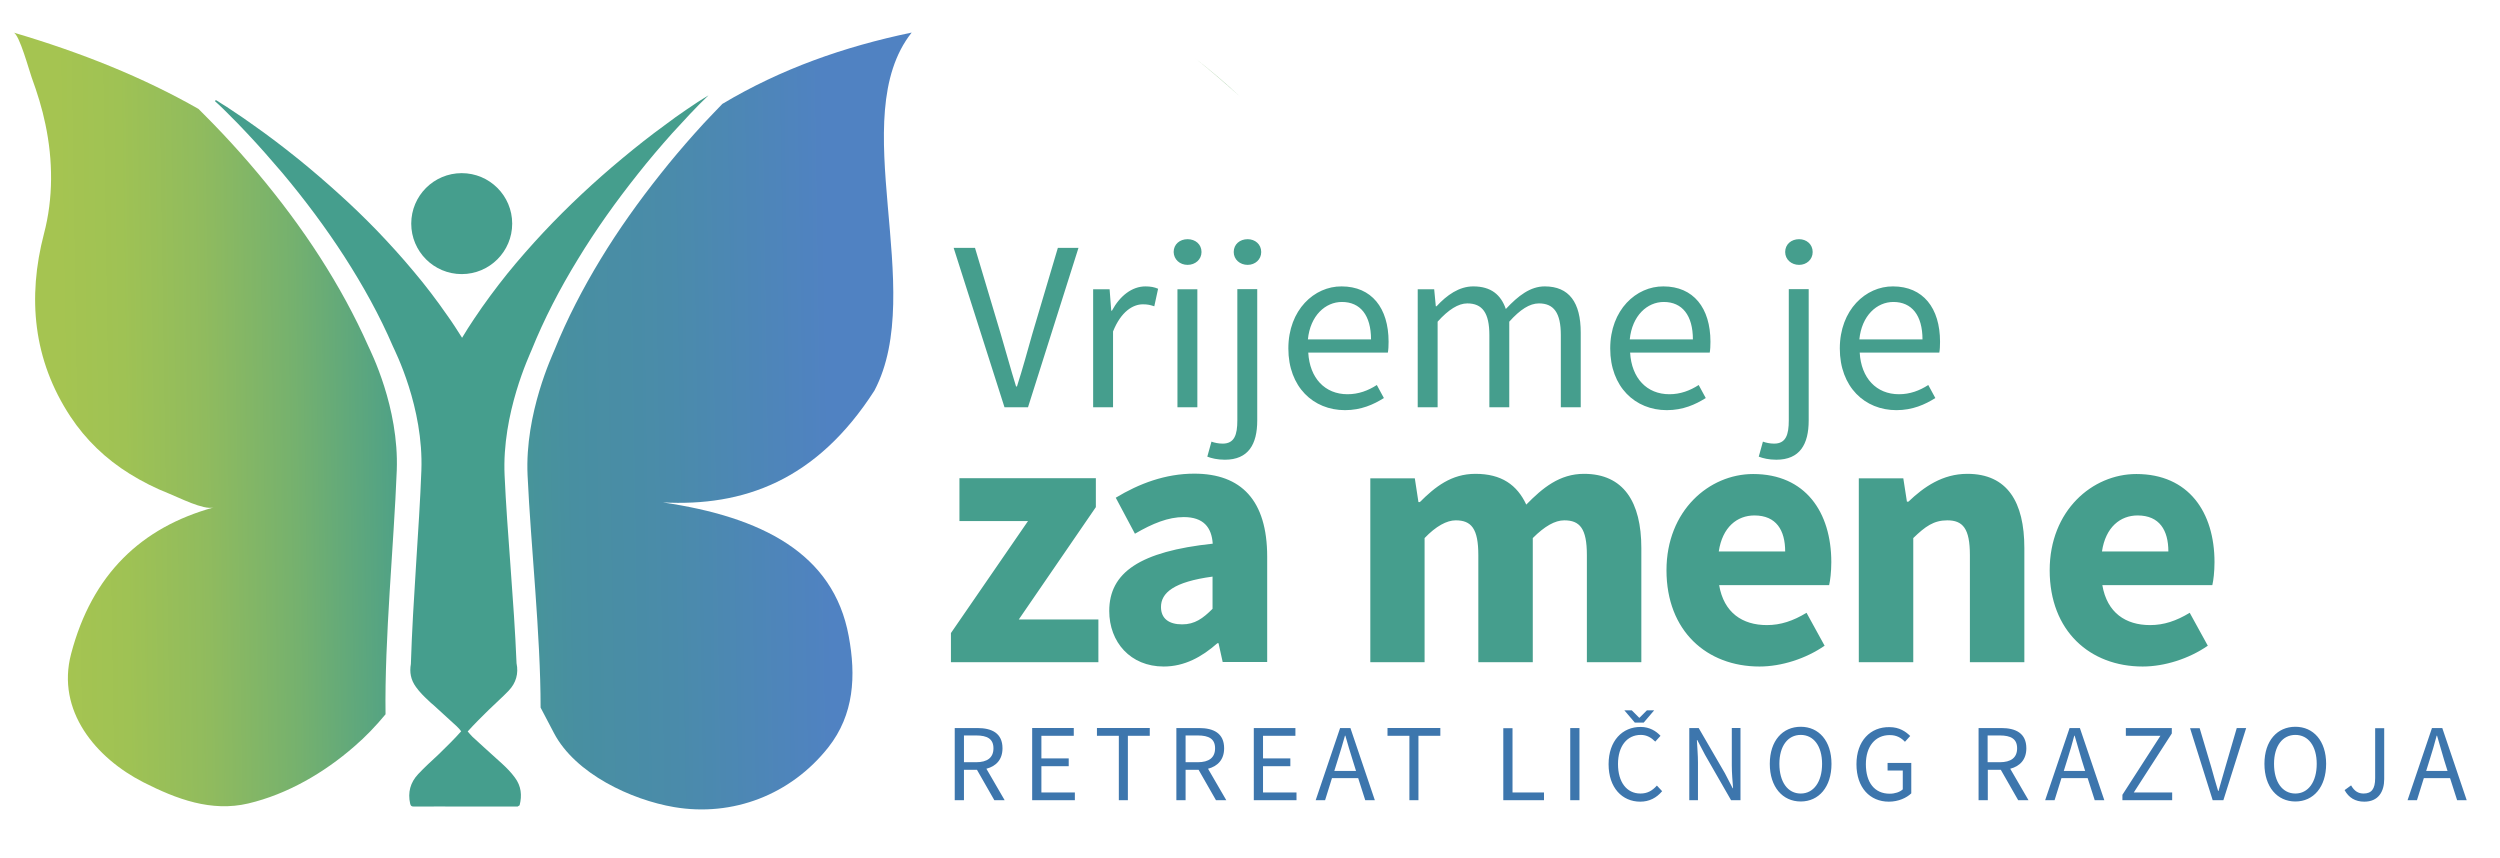 <svg xmlns="http://www.w3.org/2000/svg" xmlns:xlink="http://www.w3.org/1999/xlink" id="Layer_1" x="0px" y="0px" viewBox="0 0 1381.8 474.5" style="enable-background:new 0 0 1381.8 474.5;" xml:space="preserve"><style type="text/css">	.st0{fill:url(#SVGID_1_);}	.st1{fill:url(#SVGID_2_);}	.st2{fill:#459E8D;}	.st3{fill:url(#SVGID_3_);}	.st4{fill:url(#SVGID_4_);}	.st5{fill:#3D76AD;}</style><linearGradient id="SVGID_1_" gradientUnits="userSpaceOnUse" x1="560.756" y1="45.589" x2="952.806" y2="36.298">	<stop offset="0" style="stop-color:#A5C450"></stop>	<stop offset="7.753961e-02" style="stop-color:#A0C253"></stop>	<stop offset="0.175" style="stop-color:#90BC5D"></stop>	<stop offset="0.284" style="stop-color:#76B16E"></stop>	<stop offset="0.4" style="stop-color:#53A384"></stop>	<stop offset="0.438" style="stop-color:#459E8D"></stop>	<stop offset="0.553" style="stop-color:#479698"></stop>	<stop offset="0.626" style="stop-color:#488FA2"></stop>	<stop offset="0.749" style="stop-color:#4A8BAB"></stop>	<stop offset="0.941" style="stop-color:#5082C2"></stop></linearGradient><path class="st0" d="M660.7,32.3c8.5,6.8,16.7,13.9,24.8,21.2C677.5,46,669.2,39,660.7,32.3z"></path><g>	<g>		<circle class="st2" cx="255.2" cy="123.6" r="27.9"></circle>		<path class="st2" d="M385.5,56.5c-2,1.4-4.1,2.7-6.1,4.1c-4.1,2.8-8.1,5.6-12,8.6c-8,5.8-15.7,11.9-23.4,18.3   c-15.3,12.7-29.9,26.3-43.7,41c-6.9,7.4-13.6,15-20,22.9c-6.4,8-12.5,16.2-18.3,24.9c-2.3,3.4-4.5,6.9-6.6,10.4   c-2.6-4.1-5.2-8.2-8-12.1c-5.9-8.5-12.1-16.7-18.7-24.5c-6.5-7.8-13.3-15.3-20.3-22.6c-6.7-6.9-13.5-13.5-20.6-19.9   c-7.6-6.9-15.4-13.6-23.3-20l-0.4-0.3c-7.7-6.2-15.6-12.2-23.7-17.9c-4-2.9-8.1-5.7-12.2-8.4c-2-1.4-4.1-2.7-6.2-4   c-0.9-0.6-1.8-1.2-2.7-1.7l-0.5,0.6c0.8,0.7,1.6,1.5,2.4,2.2c0.7,0.7,1.5,1.4,2.2,2.1c1,1,2,2,3,3c3.5,3.4,6.9,7,10.2,10.5   c6.7,7.1,13.1,14.4,19.4,21.8c12.5,14.9,24,30.3,34.4,46.4c10.3,16,19.5,32.6,26.8,49.6c1.1,2.5,17,33.6,15.7,68.6   c-1.2,32.2-4.7,71.3-5.8,106.9c-0.8,4.5-0.1,8.7,2.8,12.7c2,2.8,4.4,5.2,6.9,7.5c0.4-1.4,0.4-1.4,0,0c0.9,0.9,1.9,1.8,2.9,2.6   c4.3,3.9,8.5,7.8,12.8,11.7c0.9,0.8,1.7,1.8,2.4,2.7c-3.3,3.8-9.2,9.6-12.3,12.6c-2,1.9-4,3.7-6,5.6c-1.9,1.8-3.7,3.6-5.5,5.5   c-4.3,4.6-5.8,10.1-4.4,16.3c0.3,1.2,0.7,1.6,2,1.6c9.5-0.1,19,0,28.4,0c7,0,14,0,21.1,0c2.6,0,5.2,0,7.9,0l1.1-0.7   c1.4-5.5,0.9-10.6-2.6-15.3c-2.1-2.9-4.6-5.4-7.2-7.8c-1-0.9-2-1.8-3-2.7c-4.5-4-8.9-8.1-13.3-12.1c-0.9-0.9-1.8-2-2.6-2.9   c3.2-3.6,8.8-9.2,11.7-12c1.9-1.8,3.8-3.6,5.7-5.4c1.8-1.7,3.6-3.4,5.3-5.2c4-4.2,5.5-9.4,4.3-15.1c-1.4-34.6-5.2-72.4-6.6-103.8   c-1.6-34.3,13.9-66.7,14.9-69.3c6.9-17.1,15.6-33.9,25.6-50.2c9.9-16.3,21.1-32,33.2-47.2c6-7.6,12.3-15,18.8-22.3   c3.3-3.6,6.6-7.2,9.9-10.7c1.7-1.8,3.4-3.5,5.1-5.3l0.3-0.3c1.6-1.6,3.3-3.2,4.9-4.8C389.7,53.8,387.6,55.2,385.5,56.5z"></path>					<linearGradient id="SVGID_2_" gradientUnits="userSpaceOnUse" x1="344.901" y1="-152.587" x2="349.688" y2="-152.587" gradientTransform="matrix(94.172 -1.427 -1.427 -94.172 -32663.428 -13638.418)">			<stop offset="0" style="stop-color:#A5C451"></stop>			<stop offset="7.707907e-02" style="stop-color:#9FC254"></stop>			<stop offset="0.176" style="stop-color:#90BB5E"></stop>			<stop offset="0.286" style="stop-color:#75B16E"></stop>			<stop offset="0.404" style="stop-color:#51A285"></stop>			<stop offset="0.438" style="stop-color:#459D8C"></stop>			<stop offset="0.55" style="stop-color:#479697"></stop>			<stop offset="0.626" style="stop-color:#488FA1"></stop>			<stop offset="0.747" style="stop-color:#4A8BAA"></stop>			<stop offset="0.941" style="stop-color:#5082C2"></stop>			<stop offset="1" style="stop-color:#5082C2"></stop>		</linearGradient>		<path class="st1" d="M503.9,18c-37.4,7.8-72.1,20-104.6,39.4l-0.3,0.3c-1.7,1.7-3.4,3.5-5.1,5.3c-3.4,3.5-6.7,7.1-9.9,10.7   c-6.5,7.3-12.8,14.7-18.8,22.3c-12.1,15.2-23.3,30.9-33.2,47.2c-9.9,16.3-18.6,33.1-25.5,50.2c-1,2.6-16.5,35-14.9,69.3   c1.8,39.1,7.2,88.1,7.2,128.4c4.3,8.2,7.4,14.1,7.4,14.1c11.8,22.5,42.8,36.9,66.4,40.9c32.4,5.5,64.5-6.8,85.2-33   c14.3-18.1,15.4-39.6,11.3-61.5c-8.4-45.9-48.3-65.9-102.7-73.9c44.3,2.3,84.8-11.8,116.9-61.8C512.7,160.1,466.7,65,503.9,18z"></path>					<linearGradient id="SVGID_3_" gradientUnits="userSpaceOnUse" x1="344.901" y1="-152.531" x2="349.688" y2="-152.531" gradientTransform="matrix(94.172 -1.427 -1.427 -94.172 -32663.449 -13639.798)">			<stop offset="0" style="stop-color:#A5C451"></stop>			<stop offset="7.707907e-02" style="stop-color:#9FC254"></stop>			<stop offset="0.176" style="stop-color:#90BB5E"></stop>			<stop offset="0.286" style="stop-color:#75B16E"></stop>			<stop offset="0.404" style="stop-color:#51A285"></stop>			<stop offset="0.438" style="stop-color:#459D8C"></stop>			<stop offset="0.55" style="stop-color:#479697"></stop>			<stop offset="0.626" style="stop-color:#488FA1"></stop>			<stop offset="0.747" style="stop-color:#4A8BAA"></stop>			<stop offset="0.941" style="stop-color:#5082C2"></stop>			<stop offset="1" style="stop-color:#5082C2"></stop>		</linearGradient>		<path class="st3" d="M176.7,141.9c-10.3-16-21.9-31.5-34.4-46.4c-6.2-7.4-12.7-14.7-19.4-21.8c-3.3-3.5-6.7-7-10.2-10.5   c-1-1-2-2-3-3C79.2,42.8,45.1,29.1,7.5,18c3.2,0.9,8.7,21.3,10,24.8c3.1,8.5,5.8,17.1,7.6,25.9c4.2,19.9,4.4,40.8-0.8,60.5   c-9.2,35.3-6,69.7,14.6,101c8.5,12.9,19.7,23.6,32.8,31.7c6.9,4.3,14.3,8,21.9,11c5.3,2.1,18.9,9.1,24.4,7.6   c-39.8,11-67.1,36.8-78.7,80.9c-8.3,31.5,13.7,57.6,40,71c18.3,9.3,37.5,16.5,57.9,11.7c21.6-5.1,42-17,58.6-31.5   c6.3-5.4,12-11.4,17.3-17.8c-0.6-41.8,4.6-93.8,6.2-134.8c1.3-35-14.6-66.1-15.7-68.6C196.1,174.5,187,157.9,176.7,141.9z"></path>	</g>	<g>		<path class="st2" d="M1027.7,187.6c1.3-13.2,9.7-20.7,18.8-20.7c10.2,0,16.1,7.4,16.1,20.7H1027.7z M1016.9,192.6   c0,21.3,13.8,34.1,31.3,34.1c8.9,0,15.8-3.1,21.5-6.7l-3.9-7.2c-4.8,3.1-10.1,5.1-16.2,5.1c-12.5,0-20.9-8.9-21.7-23h44   c0.3-1.6,0.4-3.8,0.4-6c0-18.7-9.4-30.6-26-30.6C1031.3,158.2,1016.9,171.2,1016.9,192.6z M994.4,146.4c4.2,0,7.5-3,7.5-7.1   c0-4.3-3.4-7.1-7.5-7.1c-4.3,0-7.7,2.8-7.7,7.1C986.7,143.4,990.1,146.4,994.4,146.4z M988.7,232.4c0,7.9-1.6,12.8-8.1,12.8   c-2.3,0-4.6-0.5-6.2-1.1l-2.3,8.3c2.3,0.9,5.6,1.7,9.7,1.7c13,0,17.9-8.5,17.9-21.7v-72.6h-11V232.4z M900.8,187.6   c1.3-13.2,9.7-20.7,18.8-20.7c10.2,0,16.1,7.4,16.1,20.7H900.8z M890,192.6c0,21.3,13.8,34.1,31.3,34.1c8.9,0,15.8-3.1,21.5-6.7   l-3.9-7.2c-4.8,3.1-10.1,5.1-16.2,5.1c-12.5,0-20.9-8.9-21.7-23h44c0.3-1.6,0.4-3.8,0.4-6c0-18.7-9.4-30.6-26-30.6   C904.4,158.2,890,171.2,890,192.6z M783.6,225.1h11v-47.3c6-6.7,11.5-10.1,16.4-10.1c8.3,0,12.2,5.2,12.2,17.5v39.9h11v-47.3   c6-6.7,11.3-10.1,16.4-10.1c8.2,0,12.1,5.2,12.1,17.5v39.9h11v-41.3c0-16.6-6.4-25.5-19.9-25.5c-7.9,0-14.6,5.1-21.5,12.5   c-2.7-7.8-8.1-12.5-18-12.5c-7.8,0-14.6,4.8-20.3,11h-0.4l-0.9-9.4h-9.1V225.1z M722.9,187.6c1.3-13.2,9.7-20.7,18.8-20.7   c10.2,0,16.1,7.4,16.1,20.7H722.9z M712.1,192.6c0,21.3,13.8,34.1,31.3,34.1c8.9,0,15.8-3.1,21.5-6.7l-3.9-7.2   c-4.8,3.1-10.1,5.1-16.2,5.1c-12.5,0-20.9-8.9-21.7-23h44c0.3-1.6,0.4-3.8,0.4-6c0-18.7-9.4-30.6-26-30.6   C726.5,158.2,712.1,171.2,712.1,192.6z M689.6,146.4c4.2,0,7.5-3,7.5-7.1c0-4.3-3.4-7.1-7.5-7.1c-4.3,0-7.7,2.8-7.7,7.1   C681.9,143.4,685.3,146.4,689.6,146.4z M683.9,232.4c0,7.9-1.6,12.8-8.1,12.8c-2.3,0-4.6-0.5-6.2-1.1l-2.3,8.3   c2.3,0.9,5.6,1.7,9.7,1.7c13,0,17.9-8.5,17.9-21.7v-72.6h-11V232.4z M650.8,225.1h11v-65.2h-11V225.1z M656.4,146.4   c4.3,0,7.7-3,7.7-7.1c0-4.3-3.4-7.1-7.7-7.1s-7.7,2.8-7.7,7.1C648.8,143.4,652.1,146.4,656.4,146.4z M604.2,225.1h11v-41.9   c4.4-11,11-15,16.5-15c2.7,0,4.2,0.4,6.3,1.1l2.1-9.7c-2.1-0.9-4.2-1.3-7-1.3c-7.4,0-14.1,5.2-18.5,13.4h-0.4l-0.9-11.8h-9.1   V225.1z M555.2,225.1h13l27.9-88.1h-11.4l-14.1,47.5c-3,10.5-5.2,18.8-8.5,29.1h-0.5c-3.2-10.3-5.4-18.7-8.5-29.1L538.9,137h-11.8   L555.2,225.1z"></path>		<path class="st5" d="M1358.1,442.3h5.3l-13.5-39.9h-5.7l-13.5,39.9h5.2l3.8-12.2h14.5L1358.1,442.3z M1341,426.1l1.9-6.1   c1.4-4.4,2.7-8.8,3.9-13.4h0.2c1.3,4.6,2.6,9,3.9,13.4l1.9,6.1H1341z M1295.9,436.7c2.3,4.2,5.9,6.4,10.9,6.4   c7.8,0,11-5.6,11-12.5v-28.1h-5v27.6c0,6.1-2.1,8.5-6.4,8.5c-2.9,0-5.1-1.3-6.9-4.5L1295.9,436.7z M1268.7,438.6   c-7.2,0-11.8-6.4-11.8-16.4c0-9.9,4.7-16,11.8-16c7.1,0,11.8,6.1,11.8,16C1280.5,432.2,1275.8,438.6,1268.7,438.6z M1268.7,443   c10,0,17-8,17-20.8c0-12.7-7-20.5-17-20.5c-10,0-17.1,7.7-17.1,20.5C1251.6,435,1258.7,443,1268.7,443z M1223,442.3h5.9l12.6-39.9   h-5.2L1230,424c-1.3,4.7-2.4,8.5-3.8,13.2h-0.2c-1.5-4.7-2.4-8.4-3.8-13.2l-6.4-21.5h-5.3L1223,442.3z M1173.1,442.3h27.5V438   h-21.2l21-32.6v-3H1175v4.3h19.1l-21,32.6V442.3z M1157.8,442.3h5.3l-13.5-39.9h-5.7l-13.5,39.9h5.2l3.8-12.2h14.5L1157.8,442.3z    M1140.7,426.1l1.9-6.1c1.4-4.4,2.7-8.8,3.9-13.4h0.2c1.3,4.6,2.6,9,3.9,13.4l1.9,6.1H1140.7z M1121.2,442.3l-10.1-17.4   c5.4-1.4,8.9-5.1,8.9-11.3c0-8.3-5.8-11.2-13.9-11.2h-12.5v39.9h5.1v-16.8h7.2l9.6,16.8H1121.2z M1098.6,406.5h6.7   c6.2,0,9.6,1.9,9.6,7.1c0,5.2-3.4,7.7-9.6,7.7h-6.7V406.5z M1026.1,422.4c0,13,7.5,20.7,17.9,20.7c5.3,0,9.8-2.1,12.4-4.6v-16.8   h-13.1v4.2h8.4v10.4c-1.6,1.5-4.4,2.4-7.2,2.4c-8.5,0-13.2-6.3-13.2-16.3c0-9.9,5.2-16.1,13.2-16.1c3.9,0,6.4,1.6,8.4,3.7l2.9-3.2   c-2.4-2.4-6-4.9-11.4-4.9C1033.8,401.7,1026.1,409.5,1026.1,422.4z M995.3,438.6c-7.2,0-11.8-6.4-11.8-16.4c0-9.9,4.7-16,11.8-16   c7.1,0,11.8,6.1,11.8,16C1007.1,432.2,1002.4,438.6,995.3,438.6z M995.3,443c10,0,17-8,17-20.8c0-12.7-7-20.5-17-20.5   c-10,0-17.1,7.7-17.1,20.5C978.2,435,985.3,443,995.3,443z M933.7,442.3h4.8v-20.8c0-4.2-0.4-8.4-0.6-12.5h0.2l4.3,8.2l14.4,25.1   h5.2v-39.9h-4.8V423c0,4.2,0.4,8.7,0.7,12.7h-0.2l-4.3-8.3l-14.5-25h-5.2V442.3z M910.3,392.6l-4.1,4.1H906l-4.1-4.1h-4.1l5.8,6.8   h4.9l5.8-6.8H910.3z M889.1,422.4c0,13,7.5,20.7,17.5,20.7c5,0,9-2.1,12.1-5.8l-2.9-3.1c-2.6,2.9-5.3,4.4-9.1,4.4   c-7.6,0-12.4-6.3-12.4-16.3c0-9.9,5-16.1,12.6-16.1c3.3,0,5.8,1.5,8,3.7l2.9-3.2c-2.4-2.6-6.1-4.9-10.9-4.9   C896.7,401.7,889.1,409.5,889.1,422.4z M867.9,442.3h5.1v-39.9h-5.1V442.3z M830.9,442.3h22.5V438H836v-35.5h-5.1V442.3z    M779,442.3h5v-35.6h12.1v-4.3h-29.2v4.3H779V442.3z M754.6,442.3h5.3l-13.5-39.9h-5.7l-13.5,39.9h5.2l3.8-12.2h14.5L754.6,442.3z    M737.5,426.1l1.9-6.1c1.4-4.4,2.7-8.8,4-13.4h0.2c1.3,4.6,2.6,9,4,13.4l1.9,6.1H737.5z M693,442.3h23.6V438h-18.5v-14.5h15.1   v-4.3h-15.1v-12.5H716v-4.3h-23V442.3z M677.8,442.3l-10.1-17.4c5.4-1.4,8.9-5.1,8.9-11.3c0-8.3-5.8-11.2-13.9-11.2h-12.5v39.9   h5.1v-16.8h7.2l9.6,16.8H677.8z M655.3,406.5h6.7c6.2,0,9.6,1.9,9.6,7.1c0,5.2-3.4,7.7-9.6,7.7h-6.7V406.5z M618.4,442.3h5v-35.6   h12.1v-4.3h-29.2v4.3h12.1V442.3z M570.5,442.3h23.6V438h-18.5v-14.5h15.1v-4.3h-15.1v-12.5h17.9v-4.3h-23V442.3z M555.3,442.3   l-10.1-17.4c5.4-1.4,8.9-5.1,8.9-11.3c0-8.3-5.8-11.2-13.9-11.2h-12.5v39.9h5.1v-16.8h7.2l9.6,16.8H555.3z M532.8,406.5h6.7   c6.2,0,9.6,1.9,9.6,7.1c0,5.2-3.4,7.7-9.6,7.7h-6.7V406.5z"></path>		<path class="st2" d="M1161.8,304.8c2-13.5,10.2-19.9,19.7-19.9c12.1,0,17,8.2,17,19.9H1161.8z M1132.9,315.2   c0,33.6,22.3,53.2,51.4,53.2c12.1,0,25.6-4.3,36-11.5l-10-18.2c-7.4,4.5-14.3,6.8-21.9,6.8c-13.5,0-23.8-6.8-26.4-22.1h60.8   c0.6-2.5,1.2-7.4,1.2-12.7c0-27.6-14.3-48.7-43.2-48.7C1156.5,262,1132.9,282.2,1132.9,315.2z M1027.4,366h30.1v-68.6   c6.6-6.4,11.3-9.8,18.8-9.8c8.6,0,12.5,4.5,12.5,19.2V366h30.1v-63.1c0-25.4-9.4-41-31.5-41c-13.7,0-24,7.2-32.6,15.4h-0.8   l-2-12.9h-24.6V366z M950,304.8c2-13.5,10.2-19.9,19.7-19.9c12.1,0,17,8.2,17,19.9H950z M921.1,315.2c0,33.6,22.3,53.2,51.4,53.2   c12.1,0,25.6-4.3,36-11.5l-10-18.2c-7.4,4.5-14.3,6.8-21.9,6.8c-13.5,0-23.8-6.8-26.4-22.1h60.8c0.6-2.5,1.2-7.4,1.2-12.7   c0-27.6-14.3-48.7-43.2-48.7C944.7,262,921.1,282.2,921.1,315.2z M757.3,366h30.1v-68.6c6.3-6.6,12.3-9.8,17.2-9.8   c8.6,0,12.5,4.5,12.5,19.2V366h30.1v-68.6c6.6-6.6,12.3-9.8,17.4-9.8c8.6,0,12.5,4.5,12.5,19.2V366h30.1v-63.1   c0-25.4-9.8-41-31.7-41c-13.5,0-22.9,7.8-31.9,17c-5.1-10.9-13.7-17-28.1-17c-13.3,0-22.3,7.2-30.7,15.6h-0.8l-2-13.1h-24.6V366z    M641.7,335.5c0-7.8,7-13.9,28.5-16.8v17.8c-5.3,5.3-9.8,8.6-16.8,8.6C646.2,345.1,641.7,342,641.7,335.5z M613.1,337.7   c0,17.2,11.7,30.7,30.1,30.7c11.5,0,21.1-5.3,29.7-12.9h0.6l2.3,10.4h24.6v-58.2c0-31.1-14.3-45.9-40.3-45.9   c-16,0-30.5,5.5-43.4,13.3l10.6,19.9c9.8-5.7,18.4-9.2,27-9.2c10.9,0,15.4,5.7,16,14.7C630.1,304.8,613.1,316.4,613.1,337.7z    M525.6,366h81.5v-23.6h-44l42.6-62.1v-16h-75.4V288h37.9l-42.6,61.9V366z"></path>	</g></g></svg>
